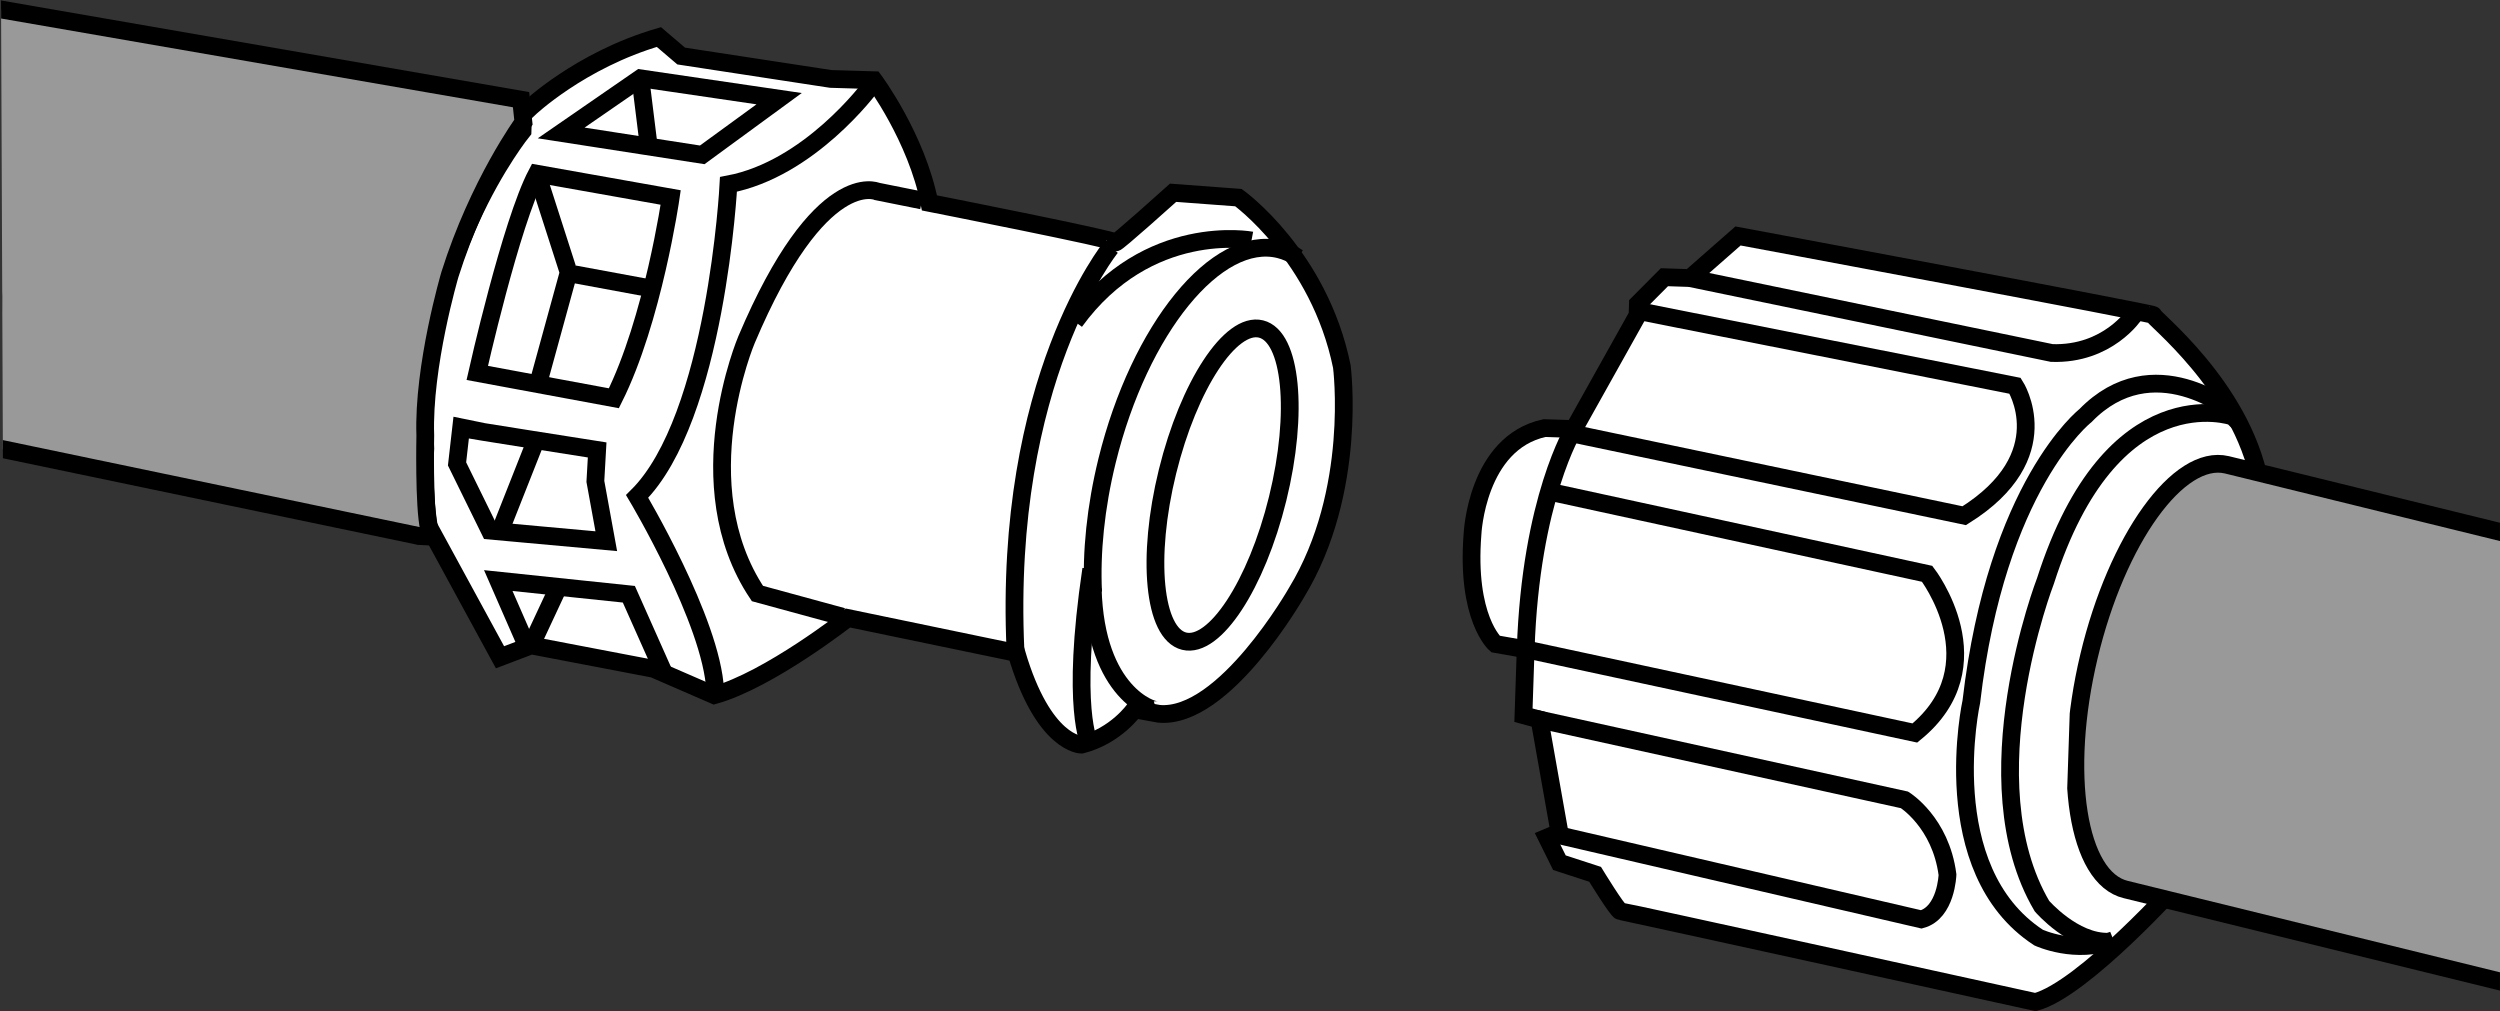 <?xml version="1.0" encoding="iso-8859-1"?>
<!-- Generator: Adobe Illustrator 28.7.9, SVG Export Plug-In . SVG Version: 9.03 Build 56881)  -->
<svg version="1.1" id="image" xmlns="http://www.w3.org/2000/svg" xmlns:xlink="http://www.w3.org/1999/xlink" x="0px" y="0px"
	 width="112.61px" height="45.548px" viewBox="0 0 112.61 45.548" enable-background="new 0 0 112.61 45.548"
	 xml:space="preserve">
<rect x="0" y="0" width="112.61" height="45.548" fill="#333333" stroke="none"/>
<path fill="#FFFFFF" stroke="#000000" stroke-width="0.8" stroke-miterlimit="10" d="M9.552,2.255
	C8.295,2.213,7.573,2.576,7.573,2.576C1.59,6.925,0.49,13.363,0.49,13.363
	c0.271,6.396,3.586,7.417,3.586,7.417l15.315,3.077l3.131,5.749l1.405-0.534l5.513,1.055l2.735,1.188
	c2.475-0.692,6.019-3.477,6.019-3.477l7.592,1.576c1.217,4.137,2.927,4.13,2.927,4.13
	c1.562-0.4,2.388-1.592,2.388-1.592l1.102,0.201c2.943,0.268,6.207-5.478,6.207-5.478
	c2.765-4.553,2.032-10.166,2.032-10.166c-1.019-4.994-4.657-7.607-4.657-7.607l-2.944-0.219
	c0,0-2.619,2.356-2.591,2.236c0.028-0.12-8.384-1.779-8.384-1.779c-0.579-2.947-2.501-5.527-2.501-5.527
	l-1.942-0.057L30.683,2.524L29.679,1.668c-3.567,1.042-5.866,3.24-5.866,3.24L9.552,2.255z"/>
<path fill="none" stroke="#000000" stroke-width="0.8" stroke-miterlimit="10" d="M19.329,23.79
	c-0.296-1.752-0.171-3.586-0.171-3.586c-0.43-8.401,4.38-14.305,4.38-14.305l0.021-0.644"/>
<path fill="none" stroke="#000000" stroke-width="0.8" stroke-miterlimit="10" d="M32.214,31.09
	c-0.155-3.102-3.515-8.73-3.515-8.73c3.569-3.526,4.114-14.056,4.114-14.056c3.636-0.685,6.337-4.305,6.472-4.494
	"/>
<path fill="none" stroke="#000000" stroke-width="0.8" stroke-miterlimit="10" d="M28.843,3.527L25.277,5.989l6.354,0.986
	c0,0,3.306-2.406,3.471-2.529L28.843,3.527z"/>
<path fill="none" stroke="#000000" stroke-width="0.8" stroke-miterlimit="10" d="M21.497,16.798l6.155,1.141
	c1.762-3.522,2.559-9.043,2.559-9.043l-6.029-1.072C23.013,10.042,21.497,16.798,21.497,16.798z"/>
<path fill="none" stroke="#000000" stroke-width="0.8" stroke-miterlimit="10" d="M20.587,20.896l1.476,3.005l5.246,0.477
	l-0.491-2.694l0.08-1.417c0,0-6.001-0.942-6.128-0.979L20.587,20.896z"/>
<polyline fill="none" stroke="#000000" stroke-width="0.8" stroke-miterlimit="10" points="23.703,29.032 22.444,26.151 
	28.326,26.767 29.857,30.205 "/>
<path fill="none" stroke="#000000" stroke-width="0.8" stroke-miterlimit="10" d="M45.741,29.299
	c-0.561-12.212,4.299-18.162,4.299-18.162"/>
<path fill="none" stroke="#000000" stroke-width="0.8" stroke-miterlimit="10" d="M37.953,27.781l-3.836-1.047
	c-3.272-4.899-0.49-11.435-0.49-11.435c3.309-7.825,5.883-6.675,5.883-6.675l2.019,0.406"/>
<path fill="none" stroke="#000000" stroke-width="0.8" stroke-miterlimit="10" d="M49.221,26.512
	c0.132,4.746,2.719,5.51,2.866,5.466"/>
<ellipse transform="matrix(0.239 -0.971 0.971 0.239 20.697 70.098)" fill="none" stroke="#000000" stroke-width="0.8" stroke-miterlimit="10" cx="55.066" cy="21.846" rx="7.241" ry="2.555"/>
<path fill="none" stroke="#000000" stroke-width="0.8" stroke-miterlimit="10" d="M49.238,26.668
	c-0.086-1.78,0.112-3.813,0.629-5.916c1.464-5.951,4.938-10.213,7.758-9.519c0.299,0.074,0.578,0.2,0.837,0.374
	"/>
<path fill="none" stroke="#000000" stroke-width="0.8" stroke-miterlimit="10" d="M48.412,14.486
	c3.296-4.535,7.96-3.654,7.96-3.654"/>
<path fill="none" stroke="#000000" stroke-width="0.8" stroke-miterlimit="10" d="M49.153,25.639
	c-0.936,6.307-0.069,7.884-0.069,7.884"/>
<path fill="#FFFFFF" stroke="#000000" stroke-width="0.8" stroke-miterlimit="10" d="M69.568,19.283
	c-3.06,0.668-3.24,4.77-3.24,4.77c-0.298,3.798,1.033,4.955,1.033,4.955l1.361,0.239l-0.099,2.969
	l0.721,0.195l0.9,5.079L69.681,37.728l0.561,1.131l1.609,0.524c0,0,1.014,1.66,1.143,1.664
	c0.128,0.004,18.69,4.089,18.69,4.089c2.158-0.57,6.514-5.431,6.514-5.431l7.998,1.379
	c4.835-1.294,5.82-7.722,5.82-7.722c0.99-7.883-3.184-9.733-3.184-9.733l-6.721-1.173l-0.318-0.731
	c-0.839-4.349-4.928-7.481-4.798-7.534c0.13-0.053-18.708-3.562-18.708-3.562l-2.16,1.896l-1.154-0.038l-1.195,1.201
	l-0.017,0.513l-2.866,5.125L69.568,19.283z"/>
<path fill="none" stroke="#000000" stroke-width="0.8" stroke-miterlimit="10" d="M76.127,12.527l16.297,3.374
	c2.522,0.084,3.716-1.736,3.716-1.736"/>
<path fill="none" stroke="#000000" stroke-width="0.8" stroke-miterlimit="10" d="M70.886,19.54l17.591,3.69
	c4.326-2.7,2.292-5.851,2.292-5.851l-16.705-3.317"/>
<path fill="none" stroke="#000000" stroke-width="0.8" stroke-miterlimit="10" d="M70.894,19.326c0,0-1.945,3.144-2.171,9.92
	l17.531,3.771c3.738-3.042,0.553-7.17,0.553-7.17l-16.737-3.639"/>
<path fill="none" stroke="#000000" stroke-width="0.8" stroke-miterlimit="10" d="M70.036,37.578l16.509,3.835
	c1.123-0.305,1.178-2.014,1.178-2.014c-0.308-2.364-1.936-3.369-1.936-3.369l-16.668-3.668"/>
<path fill="none" stroke="#000000" stroke-width="0.8" stroke-miterlimit="10" d="M95.2,42.344
	c-1.691,0.671-3.377-0.113-3.377-0.113c-4.69-3.066-3.026-10.627-3.026-10.627c1.138-9.761,5.136-12.879,5.136-12.879
	c3.057-3.15,6.644-0.167,6.644-0.167"/>
<path fill="none" stroke="#000000" stroke-width="0.8" stroke-miterlimit="10" d="M98.198,39.705l-2.884-0.781
	c-2.959-3.65-0.868-9.528-0.868-9.528c1.839-6.015,5.29-7.611,5.29-7.611l2.215,0.306"/>
<path fill="none" stroke="#000000" stroke-width="0.8" stroke-miterlimit="10" d="M104.861,40.854
	c-2.138-3.081-0.792-9.126-0.792-9.126c1.158-6.508,5.626-7.496,5.626-7.496"/>
<path fill="none" stroke="#000000" stroke-width="0.8" stroke-miterlimit="10" d="M97.452,39.503
	c-1.916-3.621-0.847-8.494-0.847-8.494c0.967-5.915,5.078-8.567,5.078-8.567"/>
<path fill="none" stroke="#000000" stroke-width="0.8" stroke-miterlimit="10" d="M101.091,40.204
	c-1.931-3.684-0.961-8.222-0.961-8.222c0.671-5.84,4.781-8.826,4.781-8.826"/>
<ellipse transform="matrix(0.204 -0.979 0.979 0.204 54.572 133.111)" fill="none" stroke="#000000" stroke-width="0.8" stroke-miterlimit="10" cx="109.105" cy="33.012" rx="4.741" ry="1.616"/>
<path fill="none" stroke="#000000" stroke-width="0.8" stroke-miterlimit="10" d="M94.981,42.419
	c-1.58,0.047-3.004-1.605-3.004-1.605c-3.324-5.636,0.161-14.652,0.161-14.652
	c2.98-9.313,8.432-7.399,8.432-7.399l0.259,0.256"/>
<line fill="none" stroke="#000000" stroke-width="0.8" stroke-miterlimit="10" x1="29.224" y1="6.601" x2="28.843" y2="3.527"/>
<line fill="none" stroke="#000000" stroke-width="0.8" stroke-miterlimit="10" x1="24.032" y1="20.108" x2="22.517" y2="23.942"/>
<line fill="none" stroke="#000000" stroke-width="0.8" stroke-miterlimit="10" x1="25.247" y1="26.245" x2="23.927" y2="29.072"/>
<polyline fill="none" stroke="#000000" stroke-width="0.8" stroke-miterlimit="10" points="24.297,17.069 25.614,12.273 
	24.184,7.823 "/>
<line fill="none" stroke="#000000" stroke-width="0.8" stroke-miterlimit="10" x1="29.422" y1="13.012" x2="25.871" y2="12.355"/>
<g>
	<g>
		<defs>
			<polygon id="SVGID_1_" points="93.8,14.992 112.61,14.797 112.61,45.099 92.79,45.294 			"/>
		</defs>
		<clipPath id="SVGID_00000170970669834701464620000000681051538440634557_">
			<use xlink:href="#SVGID_1_"  overflow="visible"/>
		</clipPath>
		
			<path clip-path="url(#SVGID_00000170970669834701464620000000681051538440634557_)" fill="#999999" stroke="#000000" stroke-width="0.8" stroke-miterlimit="10" d="
			M95.754,40.068c-2.174-0.517-2.917-5.22-1.659-10.502s4.039-9.146,6.213-8.629l17.461,4.29
			c2.174,0.517,2.917,5.22,1.659,10.502s-4.039,9.146-6.213,8.629L95.754,40.068z"/>
	</g>
</g>
<g>
	<g>
		<defs>
			<polygon id="SVGID_00000111872668597005664050000009043872147257896109_" points="0,-11.552 25.577,-11.424 23.869,39.832 
				0.208,39.677 			"/>
		</defs>
		<clipPath id="SVGID_00000029762512568518369870000001392133239862240410_">
			<use xlink:href="#SVGID_00000111872668597005664050000009043872147257896109_"  overflow="visible"/>
		</clipPath>
		
			<path clip-path="url(#SVGID_00000029762512568518369870000001392133239862240410_)" fill="#999999" stroke="#000000" stroke-width="0.8" stroke-miterlimit="10" d="
			M19.506,24.179l-0.181-0.353c-0.236-1.03-0.168-4.209-0.168-4.209c-0.108-3.127,1.109-7.252,1.109-7.252
			c1.294-4.103,3.311-6.861,3.311-6.861l-0.107-1.014L-0.3,0.367c-2.231-0.531-3.943,3.658-5.234,9.081
			s-0.025,9.532,2.206,10.063l22.122,4.617c0.021,0.005,0.043,0.011,0.068,0.017L19.506,24.179z"/>
	</g>
</g>
</svg>
